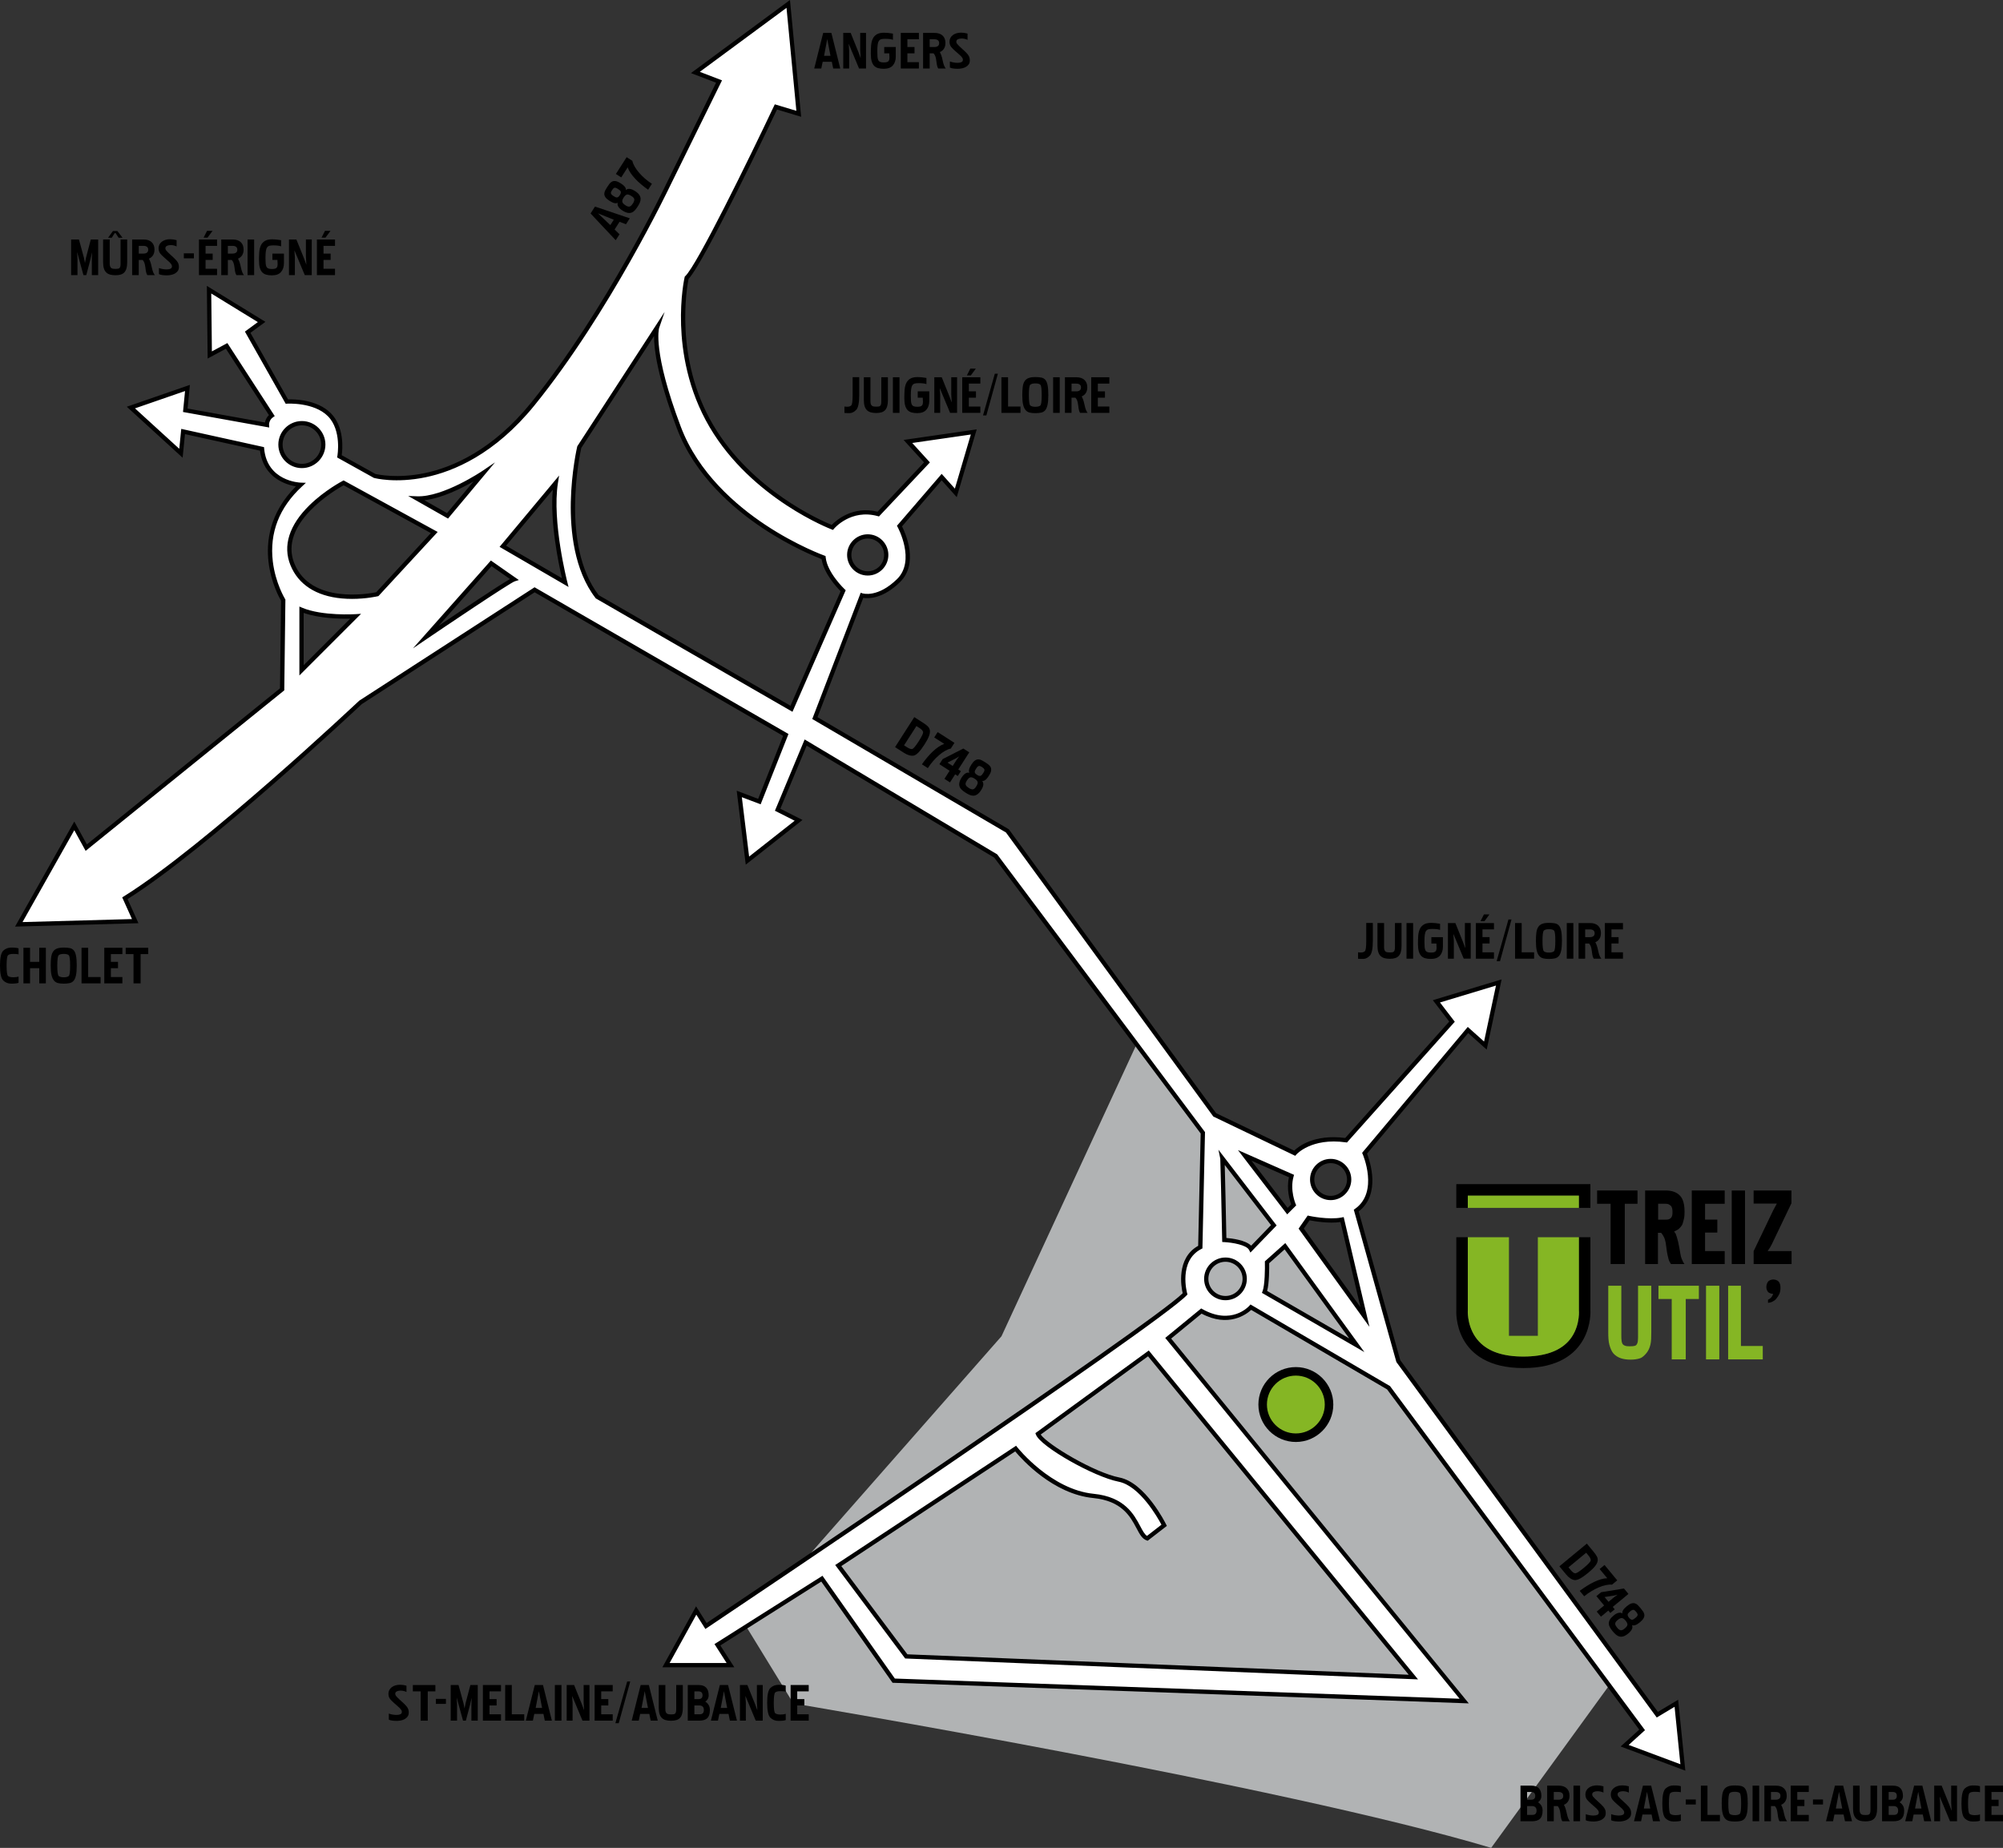 <svg xmlns="http://www.w3.org/2000/svg" id="Calque_2" data-name="Calque 2" viewBox="0 0 1879.84 1734.6"><rect x="0" y="0" width="1879.84" height="1734.6" fill="#333333" stroke="none"/><defs><style>      .cls-1 {        fill: #fff;      }      .cls-2 {        fill: none;      }      .cls-3 {        fill: #85b624;      }      .cls-4 {        fill: #b1b3b4;      }    </style></defs><g id="Calque_2-2" data-name="Calque 2"><g><path class="cls-4" d="M939.91,1254.34l-239.58,272.49,44.26,72.19s458.04,76.73,654.89,135.57l116.43-160.34-443.49-606.38-132.51,286.47Z"></path><g><path d="M1524.9,1129.98v56.56h-13.31v-56.56h-12.69v-12.47h37.92v12.47h-11.92Z"></path><path d="M1555.99,1186.54h-12.01v-69.03h19.23c5.84,0,10.36,1.55,13.57,4.96,3.21,3.41,4.19,9.05,4.19,15.14,0,2.68-.12,4.99-.68,6.94-.57,1.95-.97,4.4-1.9,5.77-.93,1.38-1.94,2.52-3.04,3.41-1.11.89-3.04,1.74-4.11,2.23.5,1.14,1.01,1.27,1.44,2.28.43,1.02.82,2.15,1.18,3.41.36,1.26.73,2.68,1.12,4.26.39,1.58.76,3.43,1.12,5.54.78,4.22,1.15,7.47,2.01,9.74.85,2.27,1.78,4.06,2.78,5.36h-12.71c-.78-1.3-1.86-2.96-2.32-4.99-.46-2.03-1.36-5.11-1.79-9.25s-1.01-7.28-1.76-9.43c-.75-2.15-2.13-4.21-3.34-5.67h-2.97v29.34ZM1556.2,1144.88h7.01c2.35,0,3.34-.21,4.76-1.43,1.42-1.22,1.69-3.08,1.69-5.6s-.26-4.83-1.69-6.05c-1.43-1.22-2.41-1.83-4.76-1.83l-7.01-.03v14.93Z"></path><path d="M1618.65,1117.52v12.47h-18.44v14.85h11.51v12.17h-11.51v17.37h18.44v12.17h-30.9v-69.03h30.9Z"></path><path d="M1625.25,1117.52h12.46v69.03h-12.46v-69.03Z"></path><path d="M1645.8,1174.48l18.48-38.57,3.31-6.09h-21.79v-12.31h35.49v11.94l-18.15,37.98c-1.17,2.45-2.58,4.78-4.19,6.96h0s22.46,0,22.46,0v12.15h-35.6v-12.07Z"></path><path class="cls-3" d="M1530.34,1276.29c-3.49,0-6.53-.43-9.13-1.28-2.6-.85-5.28-2.57-6.99-4.52-1.71-1.95-2.93-5.01-3.79-8.13-.85-3.12-1.06-7-1.06-11.62v-43.82h12.26v46.25c0,2.35.04,4.15.27,5.6.29,1.79.7,2.74,1.49,3.47s2.1,1.21,3.32,1.38c1.23.16,2.52.11,3.96.11s1.78-.08,2.83-.24c1.04-.16,1.83-.47,2.41-1.22.62-.8,1.1-2.08,1.24-3.49.21-2.03.18-3.24.18-5.6v-46.25h12.43v43.7c0,4.62-.05,8.52-.84,11.68-.78,3.16-1.98,5.72-3.58,7.67s-3.65,4.19-6.14,5.04c-2.49.85-5.45,1.28-8.87,1.28Z"></path><path class="cls-3" d="M1582.1,1219.37v56.67h-13.17v-56.67h-12.44v-12.45h37.92v12.45h-12.31Z"></path><path class="cls-3" d="M1601.12,1206.92h12.46v69.13h-12.46v-69.13Z"></path><path class="cls-3" d="M1621.88,1206.92h12.01v56.56h20.49v12.57h-32.5v-69.13Z"></path><path d="M1659.29,1220.06c1.99-.81,4.03-2.68,4.81-5.52-1.85,0-4.12-.83-5.01-2.09-.89-1.26-1.34-2.7-1.34-4.32,0-1.87.5-3.51,1.5-4.93,1-1.42,3.25-2.13,4.96-2.13s3.93.65,5.07,1.95c1.14,1.3,1.71,3.25,1.71,5.84,0,1.95-.3,3.75-.91,5.42-.61,1.66-2.31,3.98-3.3,5.16-1,1.18-2.1,1.68-3.31,2.41-1.21.73-3.03.97-4.17,1.13v-2.92Z"></path><g><path d="M1366.76,1111.54v22.29h10.8v-11.49h104.25v11.49h10.8v-22.29h-125.85Z"></path><rect class="cls-3" x="1377.56" y="1122.34" width="104.25" height="11.49"></rect></g><g><path d="M1492.61,1230.19v-68.79h-10.8v69.15s.04.48.04.48c.05.86.72,16.64-10.16,28.29-8.72,9.33-22.85,14.06-42,14.06s-32.64-4.68-41.41-13.89c-11.16-11.74-10.77-27.76-10.74-28.66l.02-.23v-69.2h-10.8v68.79s-3.45,54,62.93,54,62.93-54,62.93-54Z"></path><path class="cls-3" d="M1471.69,1259.33c-8.72,9.33-22.85,14.06-42,14.06s-32.64-4.68-41.41-13.89c-11.16-11.74-10.77-27.76-10.74-28.66l.02-.23v-69.2h38.61v92.53h27.12v-92.53h38.53v69.15s.04.48.04.48c.05.86.72,16.64-10.16,28.29Z"></path></g><rect class="cls-2" x="1339.18" y="1083.96" width="369.8" height="227.63"></rect></g><g><path class="cls-1" d="M1579.4,1659.11l-6.12-60.25-17.88,10.72-243.06-331.92-39.49-141.27c24.17-17.02,7.83-53.87,7.83-53.87l97.02-115.66,16.34,14.63,12.6-59.23-58.56,17.7,14.64,19.07-99.4,111.32c-34.04-4.77-48.26,12.17-48.26,12.17l-75.06-36-194.55-266.56-180.69-105.87,44.17-115.15s15.07,4.85,34.22-13.79c19.15-18.63,1.02-51.32,1.02-51.32l39.57-45.95,13.28,14.81,16.85-57.2-61.79,8.94,17.88,19.66-45.71,48.51c-26.8-7.4-43.14,12.51-43.14,12.51,0,0-73.54-27.57-113.37-94.98-39.83-67.4-23.32-139.4-23.32-139.4,13.96-12.94,83.75-160.34,83.75-160.34l21.45,6.47-9.88-103.15-87.15,64.34,22.22,8.51-47.49,96.51s-55.83,118.13-127.32,206.25c-71.49,88.13-148.43,67.45-148.43,67.45l-33.02-18.38s4.6-25.02-9.53-39.15c-14.13-14.13-39.83-12.26-39.83-12.26l-36.77-65.1,13.11-9.62-49.36-30.3.68,61.28,15.83-8.51,42.38,65.36c-4.93,3.4-4.59,8.85-4.59,8.85l-76.6-13.79,2.04-20.93-53.1,18.38,46.98,42.89,2.04-20.42,74.04,16.34c3.06,32.68,36.26,33.7,36.26,33.7-53.11,49.02-16.34,108.26-16.34,108.26l-1.03,83.74-183.83,148.6-11.23-20.43-52.08,92.43,109.27-3.01-9.7-21.5c77.11-48,221.11-183.83,221.11-183.83l163.4-105.71,235.75,136.26-24.77,62.55-18.89-7.15,7.66,62.56,48-37.79-19.66-9.96,26.29-63.06,178.39,106.47,194.38,259.83-2.38,107.32c-23.49,12-14.3,43.91-14.3,43.91-26.81,28.34-449.62,311.75-449.62,311.75l-9.19-14.56-28.34,51.32h60.51l-12.25-19.15,98.04-62.04,67.4,95.74,535.41,19.15-277.79-340.59,31.15-25.53c29.1,16.34,46.47-3.58,46.47-3.58l129.19,75.58,237.96,321.19-16.35,14.81,54.64,20.42ZM814.38,503.54c9.59,0,17.36,7.77,17.36,17.36s-7.77,17.36-17.36,17.36-17.36-7.77-17.36-17.36,7.77-17.36,17.36-17.36ZM453.87,443.71l-33.87,40.51-28.77-16.34c25.53,1.02,62.64-24.17,62.64-24.17ZM263.23,417.32c0-11.09,9-20.08,20.09-20.08s20.08,8.99,20.08,20.08-8.99,20.09-20.08,20.09-20.09-8.99-20.09-20.09ZM282.98,629.24v-56.85c19.4,8.17,50.72,6.13,50.72,6.13l-50.72,50.72ZM274.47,529.83c-17.36-42.55,48-76.59,48-76.59l85.1,46.64-53.44,57.87s-62.3,14.64-79.66-27.92ZM399.75,597.91l61.27-69.1,21.45,14.98c-5.41,1.69-81.53,53.31-82.72,54.12ZM471.91,512.81l49.71-59.57c-5.79,36.77,8.85,93.62,8.85,93.62l-58.56-34.05ZM742.81,665.32l-182.3-105.14c-38.35-49.63-16.85-140.47-16.85-140.47l73.02-112.34s-7.15,20.93,20.43,93.95c32.09,84.99,135.82,122.05,135.82,122.05,1.54,15.32,18.39,31.15,18.39,31.15l-48.51,110.8ZM1326.47,1574.26l-475.92-19.4-63.83-85.28,166.47-109.79s31.66,40.34,73.02,44.43c41.36,4.08,39.83,36.25,50.55,39.83l15.83-12.26s-18.89-38.3-42.38-42.89c-23.49-4.6-72.51-33.19-76.08-42.89l103.66-75.58,248.68,303.83ZM1248.85,1089.83c9.59,0,17.36,7.78,17.36,17.37s-7.77,17.36-17.36,17.36-17.36-7.77-17.36-17.36,7.77-17.37,17.36-17.37ZM1212.08,1103.96c-3.83,13.53,2.05,27.07,2.05,27.07l-5.88,5.87-40.08-52.34,43.91,19.4ZM1150.13,1218.52c-9.97,0-18.05-8.08-18.05-18.05s8.08-18.04,18.05-18.04,18.04,8.08,18.04,18.04-8.08,18.05-18.04,18.05ZM1149.02,1163.96s-1.53-75.32-1.79-76.59l48.26,62.81-21.45,22.21c-3.83-7.41-25.02-8.43-25.02-8.43ZM1186.81,1212.73c2.81-7.15,2.3-27.83,2.3-27.83l16.85-15.07,67.4,92.94-86.55-50.04ZM1221.21,1153.29l6.96-10.01s18.64,4.09,31.4,1.53l21.45,91.41-59.81-82.93Z"></path><path d="M1581.71,1662.11l-60.73-22.7,17.44-15.8-236.64-319.4-127.51-74.6c-4.49,4.13-21.38,16.93-46.56,3.48l-28.56,23.41,279.32,342.46-4.41-.16-536.4-19.19-66.88-95-94.73,59.95,13.14,20.53h-67.55l31.61-57.25,9.9,15.68c29.14-19.55,415.17-278.73,446.81-309.55-1.37-5.92-6.28-32.91,14.54-44.52l2.34-105.46-193.73-258.96-176.07-105.08-24.69,59.21,20.8,10.54-53.25,41.93-8.49-69.37,20.14,7.62,23.41-59.11-233.2-134.78-162.22,104.95c-5.1,4.8-144.09,135.31-219.81,183.02l10.22,22.65-115.81,3.19,55.58-98.64,11.81,21.48,181.24-146.51,1.01-82.23c-1.67-2.84-9.38-16.83-11.72-36.05-2.3-18.83.44-46.17,25.64-71.28-9.31-1.61-30.52-8.06-33.66-33.53l-70.44-15.55-2.21,22.15-52.41-47.84,59.23-20.5-2.16,22.2,72.63,13.08c.35-1.92,1.29-4.63,3.73-6.92l-40.4-62.3-17.12,9.2-.76-68.21,54.98,33.75-14.08,10.33,35.29,62.48c5.53-.19,27.17-.04,40.11,12.9,12.89,12.89,11.08,33.81,10.3,39.49l31.57,17.57c2.22.53,20.65,4.6,46.49-.81,25.32-5.3,63.17-21.06,99.65-66.03,70.52-86.93,126.51-204.67,127.06-205.84l46.54-94.57-23.58-9.03L741.39,0l10.5,109.63-22.66-6.83c-7.83,16.49-68.61,144-82.99,158.93-1.39,6.82-13.91,74.57,23.21,137.38,36.2,61.27,101.31,89.64,111.11,93.63,4.01-4.13,19.73-18.22,43.04-12.38l43.62-46.3-19.17-21.08,68.6-9.93-18.74,63.63-14.15-15.79-37.2,43.2c3.22,6.37,16.05,34.89-2.03,52.48-16.1,15.67-29.55,15.42-34.36,14.67l-42.95,111.97,179.58,105.22.25.34,194.25,266.15,73.3,35.16c3.95-3.84,18.72-15.62,47.92-11.86l97.59-109.29-15.39-20.05,64.57-19.52-14.02,65.92-17.37-15.55-94.92,113.16c2.52,6.47,13.35,38.03-7.84,54.3l39.02,139.59,241.77,330.15,19.02-11.4,6.76,66.58ZM1528.54,1637.96l48.55,18.14-5.48-53.92-16.74,10.04-244.35-333.69-.1-.35-39.87-142.63,1.16-.81c22.53-15.87,7.31-51.07,7.15-51.42l-.5-1.14.8-.96,98.35-117.24,15.31,13.7,11.18-52.54-52.55,15.88,13.89,18.09-101.21,113.35-1.06-.15c-32.41-4.54-46.32,11.32-46.46,11.48l-1,1.17-1.39-.66-75.51-36.22-.3-.41-194.3-266.22-181.79-106.52,45.46-118.5,1.8.58c.56.17,14.28,4.14,32.21-13.32,17.82-17.34.84-48.6.67-48.92l-.67-1.22.91-1.06,41.06-47.67,12.41,13.83,14.96-50.77-54.98,7.95,16.59,18.24-47.81,50.73-1.16-.32c-25.26-6.97-40.91,11.66-41.06,11.85l-.91,1.11-1.34-.5c-.74-.28-74.66-28.6-114.39-95.83-20.79-35.18-26.09-71.58-26.87-95.93-.85-26.38,3.15-44.19,3.33-44.94l.14-.6.45-.42c10.82-10.03,59.22-108.87,83.3-159.73l.74-1.56,20.25,6.11-9.26-96.67-81.37,60.07,20.85,7.99-48.46,98.48c-.55,1.16-56.74,119.33-127.56,206.63-37.3,45.98-76.15,62.07-102.17,67.47-28.31,5.88-47.53.87-48.33.65l-.24-.06-34.49-19.2.26-1.41c.04-.24,4.23-24.17-8.98-37.38s-38.02-11.7-38.27-11.68l-1.26.09-38.27-67.75,12.14-8.91-43.74-26.85.6,54.35,14.54-7.82,44.44,68.54-1.6,1.1c-3.95,2.73-3.73,7.04-3.73,7.08l.16,2.54-80.92-14.57,1.92-19.66-46.98,16.26,41.55,37.94,1.87-18.69,77.66,17.14.14,1.45c2.86,30.49,33.05,31.85,34.33,31.89l4.87.16-3.58,3.31c-21.48,19.83-30.73,43.6-27.48,70.65,2.44,20.29,11.39,34.94,11.48,35.09l.31.5v.58s-1.05,84.68-1.05,84.68l-186.42,150.69-10.65-19.38-48.58,86.22,102.73-2.83-9.18-20.36,1.49-.92c76.06-47.35,219.36-182.23,220.79-183.59l.29-.22,164.43-106.37,238.3,137.74-26.13,65.99-17.64-6.68,6.83,55.75,42.75-33.65-18.52-9.38,27.89-66.91,180.71,107.86.24.32,194.79,260.38-2.42,109.2-1.06.54c-21.73,11.1-13.37,41.27-13.29,41.58l.31,1.1-.78.83c-26.66,28.18-432.69,300.46-449.96,312.04l-1.71,1.14-8.48-13.44-25.07,45.39h53.47l-11.36-17.77,101.35-64.13,67.92,96.48,530.01,18.96-276.26-338.72,33.75-27.66,1.19.67c27.26,15.31,43.32-2.39,43.99-3.15l1.09-1.24,1.43.83,129.54,75.79.24.33,239.04,322.65-15.26,13.82ZM1330.84,1576.44l-481.32-19.62-65.67-87.74,169.78-111.97,1.14,1.45c.31.4,31.63,39.72,71.64,43.67,29.12,2.87,37.92,19.46,43.74,30.44,2.25,4.25,4.09,7.7,6.34,9.06l13.56-10.5c-3.69-6.93-20.5-36.52-40.22-40.37-23.47-4.6-73.49-33.07-77.57-44.16l-.52-1.42,106.41-77.58,1.2,1.46,251.5,307.28ZM851.58,1552.9l470.52,19.18-244.66-298.92-100.73,73.44c6.66,9.56,50.34,35.73,73.88,40.33,24.18,4.73,43,42.37,43.79,43.97l.72,1.47-17.97,13.91-1.01-.34c-4.21-1.41-6.55-5.82-9.51-11.41-5.75-10.83-13.62-25.67-40.6-28.33-37.78-3.74-67.05-36.36-73.23-43.76l-163.19,107.63,61.99,82.82ZM1280.5,1269.21l-96.18-55.61.63-1.6c2.18-5.55,2.3-21.41,2.16-27.05l-.02-.92,19.19-17.16,74.22,102.35ZM1189.21,1211.81l77.01,44.52-60.58-83.53-14.51,12.98c.06,3.88.14,18.6-1.91,26.03ZM1285.25,1245.51l-66.5-92.2,8.53-12.27,1.31.29c.18.04,18.39,3.97,30.58,1.52l1.9-.38,24.18,103.04ZM1223.66,1153.27l53.12,73.66-18.73-79.83c-10.94,1.62-24.7-.76-28.99-1.6l-5.4,7.77ZM1150.13,1220.52c-11.06,0-20.05-8.99-20.05-20.05s8.99-20.04,20.05-20.04,20.04,8.99,20.04,20.04-8.99,20.05-20.04,20.05ZM1150.13,1184.43c-8.85,0-16.05,7.2-16.05,16.04s7.2,16.05,16.05,16.05,16.04-7.2,16.04-16.05-7.2-16.04-16.04-16.04ZM1173.54,1175.78l-1.28-2.48c-2.4-4.65-15.59-6.97-23.34-7.35l-1.86-.09-.04-1.87c-.6-29.4-1.56-73.74-1.77-76.31l-1.72-8.41,54.59,71.05-24.58,25.46ZM1150.98,1162.08c5.04.4,17.9,1.92,23.23,7.24l18.64-19.3-43.41-56.49c.4,13.83,1.08,46.4,1.54,68.55ZM1208.05,1139.92l-46.22-60.35,52.65,23.26-.47,1.67c-3.58,12.65,1.9,25.6,1.96,25.73l.54,1.25-8.46,8.44ZM1174.5,1089.54l33.94,44.33,3.34-3.33c-1.33-3.62-4.62-14.28-2.07-25.44l-35.22-15.56ZM1248.85,1126.56c-10.68,0-19.36-8.69-19.36-19.36s8.69-19.37,19.36-19.37,19.36,8.69,19.36,19.37-8.68,19.36-19.36,19.36ZM1248.85,1091.83c-8.47,0-15.36,6.9-15.36,15.37s6.89,15.36,15.36,15.36,15.36-6.89,15.36-15.36-6.89-15.37-15.36-15.37ZM743.74,668.17l-184.58-106.45-.24-.31c-20.17-26.1-23.76-63.41-23.22-90.11.58-28.79,5.96-51.81,6.01-52.04l.08-.34.19-.29,81.79-125.84-5.21,15.24c-.06.19-6.38,21.67,20.41,92.6,16.38,43.37,52.05,73.9,79.09,91.88,29.41,19.55,55.27,28.9,55.53,28.99l1.19.43.13,1.26c1.45,14.41,17.61,29.74,17.77,29.89l1.03.97-49.97,114.14ZM561.85,558.64l180.02,103.83,47.06-107.49c-3.66-3.67-15.84-16.77-17.84-30.16-5.4-2.06-28.9-11.5-55.15-28.94-27.57-18.31-63.94-49.45-80.71-93.86-18.46-48.88-21.49-74.67-21.4-86.62l-68.31,105.1c-1.35,6.03-19.53,91.27,16.32,138.14ZM280.98,634.06v-64.69l2.78,1.17c18.73,7.89,49.51,6,49.81,5.98l5.3-.34-57.89,57.89ZM284.98,575.31v49.1l43.69-43.69c-9.21.2-28.86-.1-43.69-5.41ZM387.59,608.6l73.11-82.45,26.25,18.33-3.89,1.22c-4.44,1.44-65.35,42.4-82.19,53.86l-13.28,9.04ZM461.33,531.47l-49.56,55.89c19.61-13.23,55.44-37.22,66.86-43.82l-17.3-12.08ZM330.42,562.18c-3.12,0-6.42-.13-9.8-.44-24.01-2.25-40.61-13.02-48.01-31.16h0c-7.43-18.21-1.23-37.73,17.94-56.44,14.22-13.88,30.31-22.33,30.98-22.68l.95-.49,88.28,48.38-55.59,60.2-.6.14c-.53.12-10.78,2.49-24.17,2.49ZM322.46,455.52c-7.8,4.34-61.51,35.9-46.15,73.56h0c15.63,38.32,70.48,28.16,76.77,26.85l51.27-55.53-81.9-44.88ZM533.6,550.99l-64.74-37.65,55.87-66.95-1.13,7.15c-5.66,35.93,8.67,92.25,8.81,92.81l1.19,4.63ZM474.96,512.27l52.46,30.5c-3.11-13.33-11.38-52.6-8.61-83.04l-43.85,52.54ZM814.38,540.26c-10.67,0-19.36-8.69-19.36-19.36s8.69-19.36,19.36-19.36,19.36,8.68,19.36,19.36-8.68,19.36-19.36,19.36ZM814.38,505.54c-8.47,0-15.36,6.89-15.36,15.36s6.89,15.36,15.36,15.36,15.36-6.89,15.36-15.36-6.89-15.36-15.36-15.36ZM420.46,486.78l-37.38-21.23,8.23.33c24.55.98,61.07-23.58,61.44-23.83l11.82-8.02-44.1,52.75ZM398.28,469.58l21.26,12.07,24.89-29.76c-11.34,6.53-29.89,15.84-46.14,17.69ZM283.32,439.41c-12.18,0-22.09-9.91-22.09-22.09s9.91-22.08,22.09-22.08,22.08,9.9,22.08,22.08-9.91,22.09-22.08,22.09ZM283.32,399.24c-9.97,0-18.09,8.11-18.09,18.08s8.12,18.09,18.09,18.09,18.08-8.12,18.08-18.09-8.11-18.08-18.08-18.08Z"></path></g><g><circle class="cls-3" cx="1216.17" cy="1318.43" r="31.15"></circle><path d="M1216.17,1353.58c-19.38,0-35.15-15.77-35.15-35.15s15.77-35.15,35.15-35.15,35.15,15.77,35.15,35.15-15.77,35.15-35.15,35.15ZM1216.17,1291.28c-14.97,0-27.15,12.18-27.15,27.15s12.18,27.15,27.15,27.15,27.15-12.18,27.15-27.15-12.18-27.15-27.15-27.15Z"></path></g><g><path d="M1274.55,893.88c.28.16,1.19.24,2.74.24s2.72-.4,3.64-1.19c.87-.83,1.31-4.07,1.31-9.72v-16.81h6.2v16.63c0,7.47-.97,12.18-2.92,14.13-1.99,1.99-4.03,2.98-6.14,2.98-2.46,0-4.07-.06-4.83-.18v-6.08Z"></path><path d="M1304.35,900.02c-1.95,0-3.65-.21-5.1-.63-1.45-.42-2.65-1.1-3.61-2.06s-1.67-2.2-2.15-3.73c-.48-1.53-.72-3.43-.72-5.69v-21.46h6.2v22.65c0,1.15.14,2.07.42,2.74.28.68.66,1.17,1.15,1.49.48.32,1.07.52,1.75.6.68.08,1.43.12,2.23.12s1.5-.04,2.08-.12c.58-.08,1.07-.28,1.45-.6.38-.32.66-.81.84-1.49.18-.68.27-1.59.27-2.74v-22.65h6.2v21.4c0,2.27-.22,4.17-.66,5.72-.44,1.55-1.1,2.8-2,3.76-.89.95-2.04,1.64-3.43,2.06-1.39.42-3.04.63-4.95.63Z"></path><path d="M1320.03,866.46h6.2v33.44h-6.2v-33.44Z"></path><path d="M1343.34,879.7h10.85v8.88c0,3.5-.91,6.3-2.74,8.4-1.83,2.11-4.69,3.16-8.58,3.16-1.99,0-3.74-.21-5.25-.63-1.51-.42-2.77-1.15-3.79-2.21-1.01-1.05-1.78-2.49-2.29-4.32-.52-1.83-.77-4.17-.77-7.03,0-2.58.08-5.06.24-7.42.16-2.36.64-4.46,1.43-6.29.79-1.83,2.04-3.28,3.73-4.35,1.69-1.07,4.06-1.61,7.12-1.61,2.23,0,4.97.28,8.23.83v5.78c-1.63-.6-4.05-.89-7.27-.89-1.43,0-2.62.11-3.58.33-.95.22-1.72.74-2.29,1.55-.58.82-.97,2.01-1.19,3.59-.22,1.57-.33,3.72-.33,6.42,0,1.95.05,3.59.15,4.9.1,1.31.34,2.37.72,3.17.38.8.97,1.36,1.79,1.7.81.34,1.94.51,3.37.51,1.11,0,2.03-.09,2.74-.27.72-.18,1.26-.47,1.64-.87.38-.4.63-.9.77-1.5.14-.6.21-1.3.21-2.1,0-.88-.06-2.14-.18-3.78h-4.71v-5.96Z"></path><path d="M1366.17,881.78l-2.03-4.83-.06-.06-.06.06.42,6.14v16.81h-5.54v-33.44h6.97l7.21,17.88,2.03,5.48.06.06.06-.06-.42-7.39v-15.98h5.48v33.44h-6.56l-7.57-18.12Z"></path><path d="M1402.11,866.46v5.96h-10.79v7.27h6.68v5.96h-6.68v8.29h10.79v5.96h-16.99v-33.44h16.99ZM1393.17,864.73h-3.7l3.22-6.38h5.19l-4.71,6.38Z"></path><path d="M1404.61,902.29l11.09-39.16h2.86l-10.79,39.16h-3.16Z"></path><path d="M1421.9,866.46h6.2v27.48h11.68v5.96h-17.88v-33.44Z"></path><path d="M1453.67,866.28c2.27,0,4.17.16,5.72.48,1.55.32,2.8,1.04,3.76,2.18.95,1.13,1.65,2.83,2.09,5.1.44,2.27.66,5.33.66,9.18s-.24,6.85-.72,9.09c-.48,2.25-1.2,3.94-2.18,5.1-.97,1.15-2.24,1.9-3.79,2.24-1.55.34-3.4.51-5.54.51-1.95,0-3.68-.17-5.19-.51-1.51-.34-2.79-1.09-3.84-2.27-1.05-1.17-1.85-2.87-2.38-5.1-.54-2.23-.8-5.25-.8-9.06,0-2.98.14-5.54.42-7.69.28-2.15.84-3.9,1.7-5.28.85-1.37,2.09-2.37,3.7-3.01,1.61-.64,3.75-.95,6.41-.95ZM1453.67,872.24c-2.28,0-3.86.42-4.72,1.25-.87.83-1.3,4.09-1.3,9.78s.45,8.92,1.36,9.72c1.02.8,2.58,1.19,4.66,1.19,2.24,0,3.82-.4,4.72-1.19.87-.75,1.3-3.99,1.3-9.72s-.41-8.94-1.24-9.78c-.79-.83-2.38-1.25-4.78-1.25Z"></path><path d="M1470.42,866.46h6.2v33.44h-6.2v-33.44Z"></path><path d="M1487.71,899.9h-6.2v-33.44h10.73c3.26,0,5.78.83,7.57,2.5,1.79,1.67,2.68,3.99,2.68,6.97,0,1.31-.16,2.44-.48,3.4-.32.95-.74,1.77-1.25,2.44-.52.68-1.08,1.23-1.7,1.67-.62.44-1.22.77-1.82,1.01.28.56.54,1.08.77,1.58.24.5.46,1.05.66,1.67.2.62.41,1.31.63,2.09.22.77.43,1.68.63,2.71.44,2.07.89,3.66,1.37,4.77.48,1.11.99,1.99,1.55,2.62h-7.09c-.44-.64-.79-1.45-1.04-2.44-.26-.99-.51-2.5-.75-4.53-.24-2.03-.57-3.57-.98-4.62-.42-1.05-.96-1.94-1.64-2.65h-3.64v14.25ZM1487.71,879.7h4.53c1.31,0,2.36-.3,3.16-.89.79-.6,1.19-1.51,1.19-2.74s-.4-2.15-1.19-2.74c-.8-.6-1.85-.89-3.16-.89h-4.53v7.27Z"></path><path d="M1523.17,866.46v5.96h-10.79v7.27h6.68v5.96h-6.68v8.29h10.79v5.96h-16.99v-33.44h16.99Z"></path></g><g><path d="M792.51,381.55c.28.16,1.19.24,2.74.24s2.72-.4,3.64-1.19c.87-.83,1.31-4.07,1.31-9.72v-16.81h6.2v16.63c0,7.47-.97,12.18-2.92,14.13-1.99,1.99-4.03,2.98-6.14,2.98-2.46,0-4.07-.06-4.83-.18v-6.08Z"></path><path d="M822.31,387.69c-1.95,0-3.65-.21-5.1-.63-1.45-.42-2.65-1.1-3.61-2.06s-1.67-2.2-2.15-3.73c-.48-1.53-.72-3.43-.72-5.69v-21.46h6.2v22.65c0,1.15.14,2.07.42,2.74.28.68.66,1.17,1.15,1.49.48.32,1.07.52,1.75.6.68.08,1.43.12,2.23.12s1.5-.04,2.08-.12c.58-.08,1.07-.28,1.45-.6.38-.32.66-.81.84-1.49.18-.68.27-1.59.27-2.74v-22.65h6.2v21.4c0,2.27-.22,4.17-.66,5.72-.44,1.55-1.1,2.8-2,3.76-.89.95-2.04,1.64-3.43,2.06-1.39.42-3.04.63-4.95.63Z"></path><path d="M837.99,354.13h6.2v33.44h-6.2v-33.44Z"></path><path d="M861.29,367.36h10.85v8.88c0,3.5-.91,6.3-2.74,8.4-1.83,2.11-4.69,3.16-8.58,3.16-1.99,0-3.74-.21-5.25-.63-1.51-.42-2.77-1.15-3.79-2.21-1.01-1.05-1.78-2.49-2.29-4.32-.52-1.83-.77-4.17-.77-7.03,0-2.58.08-5.06.24-7.42.16-2.36.64-4.46,1.43-6.29.79-1.83,2.04-3.28,3.73-4.35,1.69-1.07,4.06-1.61,7.12-1.61,2.23,0,4.97.28,8.23.83v5.78c-1.63-.6-4.05-.89-7.27-.89-1.43,0-2.62.11-3.58.33-.95.22-1.72.74-2.29,1.55-.58.82-.97,2.01-1.19,3.59-.22,1.57-.33,3.72-.33,6.42,0,1.95.05,3.59.15,4.9.1,1.31.34,2.37.72,3.17.38.8.97,1.36,1.79,1.7.81.34,1.94.51,3.37.51,1.11,0,2.03-.09,2.74-.27.72-.18,1.26-.47,1.64-.87.38-.4.63-.9.77-1.5.14-.6.21-1.3.21-2.1,0-.88-.06-2.14-.18-3.78h-4.71v-5.96Z"></path><path d="M884.12,369.45l-2.03-4.83-.06-.06-.06.06.42,6.14v16.81h-5.54v-33.44h6.97l7.21,17.88,2.03,5.48.06.06.06-.06-.42-7.39v-15.98h5.48v33.44h-6.56l-7.57-18.12Z"></path><path d="M920.07,354.13v5.96h-10.79v7.27h6.68v5.96h-6.68v8.29h10.79v5.96h-16.99v-33.44h16.99ZM911.13,352.4h-3.7l3.22-6.38h5.19l-4.71,6.38Z"></path><path d="M922.57,389.95l11.09-39.16h2.86l-10.79,39.16h-3.16Z"></path><path d="M939.86,354.13h6.2v27.48h11.68v5.96h-17.88v-33.44Z"></path><path d="M971.63,353.95c2.27,0,4.17.16,5.72.48,1.55.32,2.8,1.04,3.76,2.18.95,1.13,1.65,2.83,2.09,5.1.44,2.27.66,5.33.66,9.18s-.24,6.85-.72,9.09c-.48,2.25-1.2,3.94-2.18,5.1-.97,1.15-2.24,1.9-3.79,2.24-1.55.34-3.4.51-5.54.51-1.95,0-3.68-.17-5.19-.51-1.51-.34-2.79-1.09-3.84-2.27-1.05-1.17-1.85-2.87-2.38-5.1-.54-2.23-.8-5.25-.8-9.06,0-2.98.14-5.54.42-7.69.28-2.15.84-3.9,1.7-5.28.85-1.37,2.09-2.37,3.7-3.01,1.61-.64,3.75-.95,6.41-.95ZM971.63,359.91c-2.28,0-3.86.42-4.72,1.25-.87.83-1.3,4.09-1.3,9.78s.45,8.92,1.36,9.72c1.02.8,2.58,1.19,4.66,1.19,2.24,0,3.82-.4,4.72-1.19.87-.75,1.3-3.99,1.3-9.72s-.41-8.94-1.24-9.78c-.79-.83-2.38-1.25-4.78-1.25Z"></path><path d="M988.38,354.13h6.2v33.44h-6.2v-33.44Z"></path><path d="M1005.66,387.57h-6.2v-33.44h10.73c3.26,0,5.78.83,7.57,2.5,1.79,1.67,2.68,3.99,2.68,6.97,0,1.31-.16,2.44-.48,3.4-.32.95-.74,1.77-1.25,2.44-.52.68-1.08,1.23-1.7,1.67-.62.44-1.22.77-1.82,1.01.28.56.54,1.08.77,1.58.24.5.46,1.05.66,1.67.2.62.41,1.31.63,2.09.22.77.43,1.68.63,2.71.44,2.07.89,3.66,1.37,4.77.48,1.11.99,1.99,1.55,2.62h-7.09c-.44-.64-.79-1.45-1.04-2.44-.26-.99-.51-2.5-.75-4.53-.24-2.03-.57-3.57-.98-4.62-.42-1.05-.96-1.94-1.64-2.65h-3.64v14.25ZM1005.66,367.36h4.53c1.31,0,2.36-.3,3.16-.89.79-.6,1.19-1.51,1.19-2.74s-.4-2.15-1.19-2.74c-.8-.6-1.85-.89-3.16-.89h-4.53v7.27Z"></path><path d="M1041.13,354.13v5.96h-10.79v7.27h6.68v5.96h-6.68v8.29h10.79v5.96h-16.99v-33.44h16.99Z"></path></g><g><path d="M780.25,30.89l8.35,33.44h-6.62l-1.31-6.32h-8.58l-1.31,6.32h-6.62l8.4-33.44h7.69ZM777.99,45.02l-1.61-8.35-2.98,15.74h6.02l-1.43-7.39Z"></path><path d="M798.67,46.21l-2.03-4.83-.06-.06-.06.06.42,6.14v16.81h-5.54V30.89h6.97l7.21,17.88,2.03,5.48.06.06.06-.06-.42-7.39v-15.98h5.48v33.44h-6.56l-7.57-18.12Z"></path><path d="M829.85,44.13h10.85v8.88c0,3.5-.91,6.3-2.74,8.4-1.83,2.11-4.69,3.16-8.58,3.16-1.99,0-3.74-.21-5.25-.63-1.51-.42-2.77-1.15-3.79-2.21-1.01-1.05-1.78-2.49-2.29-4.32-.52-1.83-.77-4.17-.77-7.03,0-2.58.08-5.06.24-7.42.16-2.36.64-4.46,1.43-6.29.79-1.83,2.04-3.28,3.73-4.35,1.69-1.07,4.06-1.61,7.12-1.61,2.23,0,4.97.28,8.23.83v5.78c-1.63-.6-4.05-.89-7.27-.89-1.43,0-2.62.11-3.58.33-.95.22-1.72.74-2.29,1.55-.58.82-.97,2.01-1.19,3.59-.22,1.57-.33,3.72-.33,6.42,0,1.95.05,3.59.15,4.9.1,1.31.34,2.37.72,3.17.38.8.97,1.36,1.79,1.7.81.34,1.94.51,3.37.51,1.11,0,2.03-.09,2.74-.27.72-.18,1.26-.47,1.64-.87.38-.4.63-.9.77-1.5.14-.6.21-1.3.21-2.1,0-.88-.06-2.14-.18-3.78h-4.71v-5.96Z"></path><path d="M862.39,30.89v5.96h-10.79v7.27h6.68v5.96h-6.68v8.29h10.79v5.96h-16.99V30.89h16.99Z"></path><path d="M872.53,64.33h-6.2V30.89h10.73c3.26,0,5.78.83,7.57,2.5,1.79,1.67,2.68,3.99,2.68,6.97,0,1.31-.16,2.44-.48,3.4-.32.95-.74,1.77-1.25,2.44-.52.68-1.08,1.23-1.7,1.67-.62.44-1.22.77-1.82,1.01.28.56.54,1.08.77,1.58.24.5.46,1.05.66,1.67.2.62.41,1.31.63,2.09.22.77.43,1.68.63,2.71.44,2.07.89,3.66,1.37,4.77.48,1.11.99,1.99,1.55,2.62h-7.09c-.44-.64-.79-1.45-1.04-2.44-.26-.99-.51-2.5-.75-4.53-.24-2.03-.57-3.57-.98-4.62-.42-1.05-.96-1.94-1.64-2.65h-3.64v14.25ZM872.53,44.13h4.53c1.31,0,2.36-.3,3.16-.89.79-.6,1.19-1.51,1.19-2.74s-.4-2.15-1.19-2.74c-.8-.6-1.85-.89-3.16-.89h-4.53v7.27Z"></path><path d="M908.05,37.45c-.72-.4-1.57-.72-2.56-.95-.99-.24-1.99-.36-2.98-.36-1.39,0-2.57.24-3.55.72-.97.48-1.46,1.27-1.46,2.38,0,.64.26,1.28.77,1.94.52.66,1.15,1.34,1.91,2.06.91.91,1.89,1.82,2.92,2.71,1.03.89,1.89,1.68,2.56,2.35.83.8,1.54,1.53,2.12,2.21.58.68,1.04,1.33,1.4,1.97.36.64.62,1.29.77,1.97.16.68.24,1.43.24,2.27,0,1.55-.38,2.83-1.13,3.84-.76,1.01-1.7,1.82-2.83,2.41-1.13.6-2.36,1.01-3.7,1.25-1.33.24-2.55.36-3.67.36-1.35,0-2.73-.09-4.14-.27-1.41-.18-2.49-.49-3.25-.92v-5.72c.87.36,1.97.67,3.28.92,1.31.26,2.6.39,3.87.39,1.51,0,2.73-.21,3.67-.63.93-.42,1.4-1.16,1.4-2.24,0-.68-.2-1.31-.6-1.91-.4-.6-.87-1.17-1.43-1.73-.8-.79-1.65-1.56-2.56-2.29-.91-.73-1.77-1.48-2.56-2.24-.71-.68-1.39-1.3-2.03-1.88-.64-.58-1.21-1.19-1.73-1.85-.52-.66-.92-1.39-1.22-2.21-.3-.81-.45-1.8-.45-2.95,0-1.23.27-2.36.8-3.4.54-1.03,1.29-1.93,2.27-2.68.97-.75,2.13-1.33,3.46-1.73,1.33-.4,2.81-.6,4.44-.6,1.87,0,3.85.3,5.96.89v5.9Z"></path></g><g><path d="M86.17,243.41l.24-6.14h-.12l-1.31,5.78-3.99,15.2h-2.68l-4.29-15.62-1.55-5.84h-.06l.3,6.2v15.26h-5.96v-33.44h7.33l4.65,16.99,1.01,5.01,1.01-5.07,4.47-16.93h6.91v33.44h-5.96v-14.84Z"></path><path d="M108.35,258.37c-1.95,0-3.65-.21-5.1-.63-1.45-.42-2.65-1.1-3.61-2.06s-1.67-2.2-2.15-3.73c-.48-1.53-.72-3.43-.72-5.69v-21.46h6.2v22.65c0,1.15.14,2.07.42,2.74.28.68.66,1.17,1.15,1.49.48.32,1.07.52,1.75.6.68.08,1.43.12,2.23.12s1.5-.04,2.08-.12c.58-.08,1.07-.28,1.45-.6.38-.32.66-.81.84-1.49.18-.68.27-1.59.27-2.74v-22.65h6.2v21.4c0,2.27-.22,4.17-.66,5.72-.44,1.55-1.1,2.8-2,3.76-.89.95-2.04,1.64-3.43,2.06-1.39.42-3.04.63-4.95.63ZM108.47,218.79h-.83l-2.74,4.41h-3.46l4.53-6.32h4.23l4.83,6.32h-3.7l-2.86-4.41Z"></path><path d="M130.22,258.25h-6.2v-33.44h10.73c3.26,0,5.78.83,7.57,2.5,1.79,1.67,2.68,3.99,2.68,6.97,0,1.31-.16,2.44-.48,3.4-.32.95-.74,1.77-1.25,2.44-.52.68-1.08,1.23-1.7,1.67-.62.44-1.22.77-1.82,1.01.28.56.54,1.08.77,1.58.24.5.46,1.05.66,1.67.2.62.41,1.31.63,2.09.22.77.43,1.68.63,2.71.44,2.07.89,3.66,1.37,4.77.48,1.11.99,1.99,1.55,2.62h-7.09c-.44-.64-.79-1.45-1.04-2.44-.26-.99-.51-2.5-.75-4.53-.24-2.03-.57-3.57-.98-4.62-.42-1.05-.96-1.94-1.64-2.65h-3.64v14.25ZM130.22,238.04h4.53c1.31,0,2.36-.3,3.16-.89.79-.6,1.19-1.51,1.19-2.74s-.4-2.15-1.19-2.74c-.8-.6-1.85-.89-3.16-.89h-4.53v7.27Z"></path><path d="M165.75,231.36c-.72-.4-1.57-.72-2.56-.95-.99-.24-1.99-.36-2.98-.36-1.39,0-2.57.24-3.55.72-.97.48-1.46,1.27-1.46,2.38,0,.64.26,1.28.77,1.94.52.66,1.15,1.34,1.91,2.06.91.91,1.89,1.82,2.92,2.71,1.03.89,1.89,1.68,2.56,2.35.83.8,1.54,1.53,2.12,2.21.58.68,1.04,1.33,1.4,1.97.36.64.62,1.29.77,1.97.16.68.24,1.43.24,2.27,0,1.55-.38,2.83-1.13,3.84-.76,1.01-1.7,1.82-2.83,2.41-1.13.6-2.36,1.01-3.7,1.25-1.33.24-2.55.36-3.67.36-1.35,0-2.73-.09-4.14-.27-1.41-.18-2.49-.49-3.25-.92v-5.72c.87.36,1.97.67,3.28.92,1.31.26,2.6.39,3.87.39,1.51,0,2.73-.21,3.67-.63.93-.42,1.4-1.16,1.4-2.24,0-.68-.2-1.31-.6-1.91-.4-.6-.87-1.17-1.43-1.73-.8-.79-1.65-1.56-2.56-2.29-.91-.73-1.77-1.48-2.56-2.24-.71-.68-1.39-1.3-2.03-1.88-.64-.58-1.21-1.19-1.73-1.85-.52-.66-.92-1.39-1.22-2.21-.3-.81-.45-1.8-.45-2.95,0-1.23.27-2.36.8-3.4.54-1.03,1.29-1.93,2.27-2.68.97-.75,2.13-1.33,3.46-1.73,1.33-.4,2.81-.6,4.44-.6,1.87,0,3.85.3,5.96.89v5.9Z"></path><path d="M172.54,237.8h9.42v4.71h-9.42v-4.71Z"></path><path d="M203.72,224.81v5.96h-10.79v7.27h6.68v5.96h-6.68v8.29h10.79v5.96h-16.99v-33.44h16.99ZM194.78,223.08h-3.7l3.22-6.38h5.19l-4.71,6.38Z"></path><path d="M213.85,258.25h-6.2v-33.44h10.73c3.26,0,5.78.83,7.57,2.5,1.79,1.67,2.68,3.99,2.68,6.97,0,1.31-.16,2.44-.48,3.4-.32.95-.74,1.77-1.25,2.44-.52.68-1.08,1.23-1.7,1.67-.62.44-1.22.77-1.82,1.01.28.56.54,1.08.77,1.58.24.5.46,1.05.66,1.67.2.62.41,1.31.63,2.09.22.77.43,1.68.63,2.71.44,2.07.89,3.66,1.37,4.77.48,1.11.99,1.99,1.55,2.62h-7.09c-.44-.64-.79-1.45-1.04-2.44-.26-.99-.51-2.5-.75-4.53-.24-2.03-.57-3.57-.98-4.62-.42-1.05-.96-1.94-1.64-2.65h-3.64v14.25ZM213.85,238.04h4.53c1.31,0,2.36-.3,3.16-.89.79-.6,1.19-1.51,1.19-2.74s-.4-2.15-1.19-2.74c-.8-.6-1.85-.89-3.16-.89h-4.53v7.27Z"></path><path d="M232.33,224.81h6.2v33.44h-6.2v-33.44Z"></path><path d="M255.64,238.04h10.85v8.88c0,3.5-.91,6.3-2.74,8.4-1.83,2.11-4.69,3.16-8.58,3.16-1.99,0-3.74-.21-5.25-.63-1.51-.42-2.77-1.15-3.79-2.21-1.01-1.05-1.78-2.49-2.29-4.32-.52-1.83-.77-4.17-.77-7.03,0-2.58.08-5.06.24-7.42.16-2.36.64-4.46,1.43-6.29.79-1.83,2.04-3.28,3.73-4.35,1.69-1.07,4.06-1.61,7.12-1.61,2.23,0,4.97.28,8.23.83v5.78c-1.63-.6-4.05-.89-7.27-.89-1.43,0-2.62.11-3.58.33-.95.22-1.72.74-2.29,1.55-.58.82-.97,2.01-1.19,3.59-.22,1.57-.33,3.72-.33,6.42,0,1.95.05,3.59.15,4.9.1,1.31.34,2.37.72,3.17.38.8.97,1.36,1.79,1.7.81.34,1.94.51,3.37.51,1.11,0,2.03-.09,2.74-.27.72-.18,1.26-.47,1.64-.87.38-.4.63-.9.77-1.5.14-.6.21-1.3.21-2.1,0-.88-.06-2.14-.18-3.78h-4.71v-5.96Z"></path><path d="M278.47,240.13l-2.03-4.83-.06-.06-.06.06.42,6.14v16.81h-5.54v-33.44h6.97l7.21,17.88,2.03,5.48.06.06.06-.06-.42-7.39v-15.98h5.48v33.44h-6.56l-7.57-18.12Z"></path><path d="M314.41,224.81v5.96h-10.79v7.27h6.68v5.96h-6.68v8.29h10.79v5.96h-16.99v-33.44h16.99ZM305.47,223.08h-3.7l3.22-6.38h5.19l-4.71,6.38Z"></path></g><g><path d="M17.41,895.92c-.68-.32-2.31-.48-4.89-.48s-4.13.42-5.01,1.25c-.87.83-1.31,4.09-1.31,9.78s.46,8.92,1.37,9.72c1.03.8,2.7,1.19,5.01,1.19,2.03,0,3.64-.24,4.83-.72v5.9c-1.07.52-3.32.77-6.74.77h-.3c-2.78,0-5.22-.97-7.3-2.92-2.05-1.95-3.07-6.64-3.07-14.07s1.04-12.1,3.13-14.01c2.09-1.91,4.6-2.86,7.54-2.86,3.3,0,5.54.26,6.74.77v5.66Z"></path><path d="M36.84,908.85h-8.64v14.25h-6.2v-33.44h6.2v13.23h8.64v-13.23h6.2v33.44h-6.2v-14.25Z"></path><path d="M59.79,889.48c2.27,0,4.17.16,5.72.48,1.55.32,2.8,1.04,3.76,2.18.95,1.13,1.65,2.83,2.09,5.1.44,2.27.66,5.33.66,9.18s-.24,6.85-.72,9.09c-.48,2.25-1.2,3.94-2.18,5.1-.97,1.15-2.24,1.9-3.79,2.24-1.55.34-3.4.51-5.54.51-1.95,0-3.68-.17-5.19-.51-1.51-.34-2.79-1.09-3.84-2.27-1.05-1.17-1.85-2.87-2.38-5.1-.54-2.23-.8-5.25-.8-9.06,0-2.98.14-5.54.42-7.69.28-2.15.84-3.9,1.7-5.28.85-1.37,2.09-2.37,3.7-3.01,1.61-.64,3.75-.95,6.41-.95ZM59.79,895.44c-2.28,0-3.86.42-4.72,1.25-.87.83-1.3,4.09-1.3,9.78s.45,8.92,1.36,9.72c1.02.8,2.58,1.19,4.66,1.19,2.24,0,3.82-.4,4.72-1.19.87-.75,1.3-3.99,1.3-9.72s-.41-8.94-1.24-9.78c-.79-.83-2.38-1.25-4.78-1.25Z"></path><path d="M76.54,889.66h6.2v27.48h11.68v5.96h-17.88v-33.44Z"></path><path d="M114.86,889.66v5.96h-10.79v7.27h6.68v5.96h-6.68v8.29h10.79v5.96h-16.99v-33.44h16.99Z"></path><path d="M131.97,895.62v27.48h-6.68v-27.48h-7.33v-5.96h21.16v5.96h-7.15Z"></path></g><g><path d="M858.07,673.17l8.53,5.47c1.67,1.07,3.05,2.13,4.12,3.17,1.08,1.04,1.73,2.3,1.97,3.78.23,1.47-.04,3.27-.83,5.38-.79,2.11-2.21,4.78-4.27,7.99-4.08,6.36-7.41,9.79-10,10.3-2.68.5-5.76-.37-9.24-2.6l-8.33-5.34,18.05-28.15ZM848.46,699.65l2.94,1.89c1.89,1.21,3.44,1.73,4.63,1.56,1.14-.16,3.21-2.6,6.23-7.3,2.99-4.67,4.35-7.59,4.07-8.76-.32-1.19-1.42-2.39-3.32-3.61l-2.94-1.89-11.62,18.11Z"></path><path d="M865.21,717.47c1.56-2.21,3.19-4.34,4.9-6.38,1.71-2.04,3.46-3.91,5.25-5.59,1.79-1.69,3.59-3.15,5.4-4.4,1.81-1.25,3.63-2.18,5.45-2.81l-9.43-6.05,3.22-5.02,15.76,10.1-3.44,5.37c-1.68.34-3.47,1.05-5.38,2.15-1.9,1.09-3.81,2.46-5.71,4.09-1.9,1.64-3.75,3.5-5.56,5.57-1.8,2.08-3.44,4.25-4.89,6.53l-5.57-3.57Z"></path><path d="M896.43,726.87l-4.86,7.58-5.22-3.35,4.86-7.58-9.58-6.15,3.09-4.82,19.37-9.89,5.57,3.57-10.33,16.11,2.46,1.58-2.9,4.52-2.46-1.58ZM898.03,712.89l2.21-2.9-3.04,1.87-8.01,4,4.92,3.15,3.93-6.12Z"></path><path d="M924.59,715.54c1.14.73,2.17,1.45,3.11,2.17.93.72,1.63,1.55,2.08,2.5.45.95.57,2.07.37,3.35-.21,1.28-.9,2.84-2.08,4.68-2.27,3.55-4.37,5.16-6.28,4.83,1.69,2.08,1.38,4.92-.94,8.53-1.2,1.87-2.39,3.21-3.57,4.02-1.18.8-2.36,1.24-3.56,1.29s-2.41-.18-3.65-.71c-1.24-.54-2.51-1.22-3.81-2.06-1.34-.86-2.51-1.74-3.51-2.64-1-.9-1.71-1.91-2.13-3.03-.42-1.12-.5-2.37-.24-3.77.26-1.39.97-3.01,2.15-4.85,2.32-3.61,4.75-5.09,7.31-4.45-1.04-1.61-.44-4.17,1.81-7.69,1.16-1.81,2.26-3.07,3.31-3.79,1.05-.72,2.1-1.08,3.15-1.1,1.05-.01,2.1.25,3.15.78,1.05.53,2.16,1.17,3.33,1.92ZM914.71,730.94c-1.61-1.03-2.93-1.44-3.98-1.24-1.05.2-2.16,1.22-3.34,3.06-.56.87-.92,1.63-1.08,2.28-.16.65-.14,1.25.06,1.78.2.53.55,1.02,1.04,1.48.49.46,1.1.92,1.83,1.39,1.44.92,2.67,1.35,3.71,1.28,1.04-.07,2.09-.94,3.16-2.61,1.24-1.94,1.71-3.41,1.41-4.41-.31-1-1.24-2-2.82-3.01ZM916.99,727.38c.74.47,1.37.77,1.9.9.53.13,1.01.12,1.44-.03.43-.15.84-.46,1.22-.91.39-.46.81-1.04,1.26-1.74.92-1.44,1.27-2.52,1.06-3.25-.22-.73-.94-1.49-2.18-2.29-.6-.39-1.15-.68-1.64-.87-.49-.2-.94-.25-1.35-.16s-.82.32-1.21.67c-.4.36-.83.91-1.3,1.64-.45.7-.8,1.33-1.06,1.87-.26.54-.36,1.04-.32,1.49.04.45.23.89.57,1.32.34.43.88.88,1.61,1.35Z"></path></g><g><path d="M1489.27,1448.99l6.46,7.81c1.27,1.53,2.25,2.96,2.96,4.28.71,1.32.95,2.72.72,4.2-.23,1.47-1.03,3.1-2.43,4.87s-3.56,3.88-6.5,6.31c-5.82,4.81-10.04,7.06-12.66,6.76-2.71-.34-5.38-2.1-8.01-5.29l-6.31-7.63,25.77-21.31ZM1472.05,1471.28l2.23,2.69c1.43,1.73,2.75,2.7,3.94,2.89,1.13.19,3.85-1.5,8.16-5.06,4.28-3.54,6.46-5.9,6.55-7.1.06-1.23-.62-2.71-2.06-4.45l-2.23-2.69-16.58,13.71Z"></path><path d="M1482.57,1493.36c2.16-1.63,4.36-3.16,6.62-4.58,2.25-1.42,4.49-2.67,6.7-3.73,2.22-1.06,4.38-1.91,6.49-2.54,2.11-.63,4.12-.97,6.04-1.02l-7.14-8.64,4.59-3.8,11.93,14.42-4.92,4.06c-1.7-.19-3.63-.05-5.78.41-2.15.46-4.37,1.18-6.68,2.16-2.31.98-4.64,2.19-6.99,3.61-2.35,1.43-4.57,3-6.65,4.73l-4.22-5.1Z"></path><path d="M1509.44,1511.83l-6.94,5.74-3.95-4.78,6.94-5.74-7.25-8.77,4.41-3.65,21.46-3.51,4.22,5.1-14.75,12.19,1.86,2.25-4.13,3.42-1.86-2.25ZM1515.23,1499l2.99-2.09-3.47.86-8.85,1.36,3.72,4.5,5.6-4.63Z"></path><path d="M1539.71,1509.62c.86,1.04,1.63,2.04,2.3,3.01.67.97,1.08,1.97,1.22,3.02.14,1.04-.08,2.14-.67,3.3-.59,1.16-1.73,2.43-3.41,3.83-3.25,2.68-5.73,3.58-7.45,2.68.98,2.49-.19,5.11-3.49,7.84-1.72,1.42-3.26,2.33-4.62,2.74-1.37.41-2.63.46-3.78.15-1.16-.31-2.24-.9-3.26-1.79-1.02-.89-2.02-1.93-3.01-3.12-1.01-1.23-1.86-2.42-2.54-3.58-.68-1.17-1.05-2.34-1.1-3.54-.06-1.19.25-2.41.92-3.66.67-1.25,1.85-2.57,3.53-3.96,3.31-2.74,6.08-3.4,8.32-2.01-.5-1.85.85-4.11,4.07-6.77,1.65-1.37,3.09-2.23,4.31-2.6,1.22-.36,2.33-.39,3.33-.09,1,.31,1.92.87,2.76,1.7.84.83,1.7,1.78,2.59,2.85ZM1525.61,1521.28c-1.22-1.47-2.35-2.27-3.41-2.4s-2.43.5-4.12,1.9c-.8.66-1.37,1.27-1.72,1.85-.35.57-.51,1.15-.48,1.71.03.57.21,1.14.54,1.72.33.58.77,1.21,1.32,1.88,1.09,1.32,2.14,2.1,3.14,2.35,1.01.25,2.27-.26,3.81-1.52,1.78-1.47,2.67-2.72,2.69-3.77.01-1.04-.57-2.28-1.76-3.72ZM1528.87,1518.58c.56.67,1.07,1.15,1.54,1.44.47.28.93.42,1.38.41.45-.01.93-.18,1.44-.5.51-.32,1.09-.74,1.73-1.28,1.32-1.09,1.98-2.01,2-2.77.02-.76-.44-1.71-1.38-2.84-.46-.55-.89-.99-1.29-1.33-.41-.34-.82-.52-1.24-.56-.42-.04-.87.05-1.36.27-.49.22-1.07.61-1.74,1.17-.64.53-1.17,1.02-1.58,1.46-.41.44-.66.88-.76,1.32-.1.44-.05.92.14,1.43.19.51.57,1.11,1.12,1.78Z"></path></g><g><path d="M558.39,193.91l32.66,11.03-3.57,5.57-6.03-2.31-4.63,7.23,4.61,4.51-3.57,5.57-23.61-25.12,4.15-6.47ZM569.06,203.44l-7.89-3.15,11.64,11,3.25-5.07-7-2.79Z"></path><path d="M569.87,175.57c.73-1.14,1.45-2.17,2.17-3.11.72-.93,1.55-1.63,2.5-2.08.95-.45,2.07-.57,3.35-.37,1.28.21,2.84.9,4.68,2.08,3.55,2.27,5.15,4.37,4.82,6.28,2.08-1.69,4.92-1.38,8.53.94,1.87,1.2,3.21,2.39,4.01,3.57.8,1.18,1.24,2.36,1.3,3.56s-.18,2.41-.71,3.65-1.22,2.51-2.06,3.81c-.86,1.34-1.74,2.51-2.64,3.51-.9,1-1.91,1.71-3.03,2.13-1.12.42-2.37.5-3.77.24-1.39-.26-3.01-.97-4.85-2.15-3.61-2.32-5.09-4.75-4.45-7.31-1.61,1.04-4.18.44-7.69-1.81-1.81-1.16-3.07-2.26-3.79-3.31-.72-1.05-1.08-2.1-1.1-3.15-.01-1.05.25-2.1.78-3.15.53-1.05,1.17-2.16,1.92-3.33ZM581.71,183.16c.47-.74.77-1.37.9-1.9.13-.53.12-1.01-.03-1.44-.15-.43-.46-.83-.92-1.22-.46-.39-1.04-.81-1.74-1.26-1.44-.92-2.52-1.27-3.25-1.06-.73.22-1.49.94-2.28,2.18-.39.6-.68,1.15-.87,1.64-.2.49-.25.94-.16,1.35.09.41.32.82.67,1.21.36.4.91.83,1.64,1.3.7.45,1.33.8,1.87,1.06.54.26,1.04.36,1.49.32.45-.04.89-.23,1.32-.57.43-.34.88-.88,1.35-1.61ZM585.28,185.45c-1.03,1.61-1.44,2.93-1.24,3.98.2,1.05,1.22,2.16,3.06,3.34.87.56,1.63.92,2.28,1.08.65.16,1.25.14,1.78-.06.53-.2,1.02-.55,1.48-1.04.46-.49.92-1.1,1.39-1.83.92-1.44,1.35-2.67,1.28-3.71s-.94-2.09-2.61-3.16c-1.94-1.24-3.41-1.71-4.41-1.41-1,.31-2,1.24-3.01,2.82Z"></path><path d="M608.26,178.09c-2.21-1.56-4.34-3.19-6.38-4.9-2.04-1.71-3.91-3.46-5.59-5.25-1.68-1.79-3.15-3.59-4.39-5.4-1.25-1.81-2.18-3.63-2.81-5.45l-6.05,9.43-5.02-3.22,10.1-15.76,5.37,3.44c.34,1.68,1.05,3.47,2.15,5.38,1.09,1.9,2.46,3.81,4.09,5.71,1.64,1.9,3.5,3.75,5.57,5.56,2.08,1.8,4.25,3.44,6.53,4.89l-3.57,5.57Z"></path></g><g><path d="M1427,1676.17h10.07c3.26,0,5.66.83,7.21,2.5s2.32,4.07,2.32,7.21c0,1.39-.35,2.63-1.04,3.73-.7,1.09-1.42,1.8-2.18,2.12,1.15.68,2.17,1.66,3.04,2.95.87,1.29,1.31,2.95,1.31,4.98,0,3.5-.8,6.03-2.41,7.6-1.61,1.57-4.1,2.35-7.48,2.35h-10.85v-33.44ZM1433.2,1689.4h3.87c2.5,0,3.76-1.21,3.76-3.64s-1.29-3.64-3.87-3.64h-3.76v7.27ZM1433.2,1703.65h4.95c2.62,0,3.93-1.34,3.93-4.02s-1.29-4.06-3.87-4.26h-5.01v8.29Z"></path><path d="M1458.24,1709.61h-6.2v-33.44h10.73c3.26,0,5.78.83,7.57,2.5,1.79,1.67,2.68,3.99,2.68,6.97,0,1.31-.16,2.44-.48,3.4-.32.95-.74,1.77-1.25,2.44-.52.68-1.08,1.23-1.7,1.67-.62.44-1.22.77-1.82,1.01.28.56.54,1.08.77,1.58.24.5.46,1.05.66,1.67.2.62.41,1.31.63,2.09.22.77.43,1.68.63,2.71.44,2.07.89,3.66,1.37,4.77.48,1.11.99,1.99,1.55,2.62h-7.09c-.44-.64-.79-1.45-1.04-2.44-.26-.99-.51-2.5-.75-4.53-.24-2.03-.57-3.57-.98-4.62-.42-1.05-.96-1.94-1.64-2.65h-3.64v14.25ZM1458.24,1689.4h4.53c1.31,0,2.36-.3,3.16-.89.79-.6,1.19-1.51,1.19-2.74s-.4-2.15-1.19-2.74c-.8-.6-1.85-.89-3.16-.89h-4.53v7.27Z"></path><path d="M1476.72,1676.17h6.2v33.44h-6.2v-33.44Z"></path><path d="M1504.85,1682.73c-.72-.4-1.57-.72-2.56-.95-.99-.24-1.99-.36-2.98-.36-1.39,0-2.57.24-3.55.72-.97.48-1.46,1.27-1.46,2.38,0,.64.26,1.28.77,1.94.52.66,1.15,1.34,1.91,2.06.91.91,1.89,1.82,2.92,2.71,1.03.89,1.89,1.68,2.56,2.35.83.8,1.54,1.53,2.12,2.21.58.68,1.04,1.33,1.4,1.97.36.64.62,1.29.77,1.97.16.68.24,1.43.24,2.27,0,1.55-.38,2.83-1.13,3.84-.76,1.01-1.7,1.82-2.83,2.41-1.13.6-2.36,1.01-3.7,1.25-1.33.24-2.55.36-3.67.36-1.35,0-2.73-.09-4.14-.27-1.41-.18-2.49-.49-3.25-.92v-5.72c.87.36,1.97.67,3.28.92,1.31.26,2.6.39,3.87.39,1.51,0,2.73-.21,3.67-.63.93-.42,1.4-1.16,1.4-2.24,0-.68-.2-1.31-.6-1.91-.4-.6-.87-1.17-1.43-1.73-.8-.79-1.65-1.56-2.56-2.29-.91-.73-1.77-1.48-2.56-2.24-.71-.68-1.39-1.3-2.03-1.88-.64-.58-1.21-1.19-1.73-1.85-.52-.66-.92-1.39-1.22-2.21-.3-.81-.45-1.8-.45-2.95,0-1.23.27-2.36.8-3.4.54-1.03,1.29-1.93,2.27-2.68.97-.75,2.13-1.33,3.46-1.73,1.33-.4,2.81-.6,4.44-.6,1.87,0,3.85.3,5.96.89v5.9Z"></path><path d="M1528.69,1682.73c-.72-.4-1.57-.72-2.56-.95-.99-.24-1.99-.36-2.98-.36-1.39,0-2.57.24-3.55.72-.97.48-1.46,1.27-1.46,2.38,0,.64.26,1.28.77,1.94.52.66,1.15,1.34,1.91,2.06.91.91,1.89,1.82,2.92,2.71,1.03.89,1.89,1.68,2.56,2.35.83.8,1.54,1.53,2.12,2.21.58.68,1.04,1.33,1.4,1.97.36.64.62,1.29.77,1.97.16.68.24,1.43.24,2.27,0,1.55-.38,2.83-1.13,3.84-.76,1.01-1.7,1.82-2.83,2.41-1.13.6-2.36,1.01-3.7,1.25-1.33.24-2.55.36-3.67.36-1.35,0-2.73-.09-4.14-.27-1.41-.18-2.49-.49-3.25-.92v-5.72c.87.36,1.97.67,3.28.92,1.31.26,2.6.39,3.87.39,1.51,0,2.73-.21,3.67-.63.93-.42,1.4-1.16,1.4-2.24,0-.68-.2-1.31-.6-1.91-.4-.6-.87-1.17-1.43-1.73-.8-.79-1.65-1.56-2.56-2.29-.91-.73-1.77-1.48-2.56-2.24-.71-.68-1.39-1.3-2.03-1.88-.64-.58-1.21-1.19-1.73-1.85-.52-.66-.92-1.39-1.22-2.21-.3-.81-.45-1.8-.45-2.95,0-1.23.27-2.36.8-3.4.54-1.03,1.29-1.93,2.27-2.68.97-.75,2.13-1.33,3.46-1.73,1.33-.4,2.81-.6,4.44-.6,1.87,0,3.85.3,5.96.89v5.9Z"></path><path d="M1549.62,1676.17l8.35,33.44h-6.62l-1.31-6.32h-8.58l-1.31,6.32h-6.62l8.4-33.44h7.69ZM1547.35,1690.3l-1.61-8.35-2.98,15.74h6.02l-1.43-7.39Z"></path><path d="M1577.51,1682.43c-.68-.32-2.31-.48-4.89-.48s-4.13.42-5.01,1.25c-.87.83-1.31,4.09-1.31,9.78s.46,8.92,1.37,9.72c1.03.8,2.7,1.19,5.01,1.19,2.03,0,3.64-.24,4.83-.72v5.9c-1.07.52-3.32.77-6.74.77h-.3c-2.78,0-5.22-.97-7.3-2.92-2.05-1.95-3.07-6.64-3.07-14.07s1.04-12.1,3.13-14.01c2.09-1.91,4.6-2.86,7.54-2.86,3.3,0,5.54.26,6.74.77v5.66Z"></path><path d="M1582.1,1689.17h9.42v4.71h-9.42v-4.71Z"></path><path d="M1596.29,1676.17h6.2v27.48h11.68v5.96h-17.88v-33.44Z"></path><path d="M1628.06,1675.99c2.27,0,4.17.16,5.72.48,1.55.32,2.8,1.04,3.76,2.18.95,1.13,1.65,2.83,2.09,5.1.44,2.27.66,5.33.66,9.18s-.24,6.85-.72,9.09c-.48,2.25-1.2,3.94-2.18,5.1-.97,1.15-2.24,1.9-3.79,2.24-1.55.34-3.4.51-5.54.51-1.95,0-3.68-.17-5.19-.51-1.51-.34-2.79-1.09-3.84-2.27-1.05-1.17-1.85-2.87-2.38-5.1-.54-2.23-.8-5.25-.8-9.06,0-2.98.14-5.54.42-7.69.28-2.15.84-3.9,1.7-5.28.85-1.37,2.09-2.37,3.7-3.01,1.61-.64,3.75-.95,6.41-.95ZM1628.06,1681.95c-2.28,0-3.86.42-4.72,1.25-.87.83-1.3,4.09-1.3,9.78s.45,8.92,1.36,9.72c1.02.8,2.58,1.19,4.66,1.19,2.24,0,3.82-.4,4.72-1.19.87-.75,1.3-3.99,1.3-9.72s-.41-8.94-1.24-9.78c-.79-.83-2.38-1.25-4.78-1.25Z"></path><path d="M1644.81,1676.17h6.2v33.44h-6.2v-33.44Z"></path><path d="M1662.09,1709.61h-6.2v-33.44h10.73c3.26,0,5.78.83,7.57,2.5,1.79,1.67,2.68,3.99,2.68,6.97,0,1.31-.16,2.44-.48,3.4-.32.95-.74,1.77-1.25,2.44-.52.68-1.08,1.23-1.7,1.67-.62.44-1.22.77-1.82,1.01.28.56.54,1.08.77,1.58.24.5.46,1.05.66,1.67.2.62.41,1.31.63,2.09.22.77.43,1.68.63,2.71.44,2.07.89,3.66,1.37,4.77.48,1.11.99,1.99,1.55,2.62h-7.09c-.44-.64-.79-1.45-1.04-2.44-.26-.99-.51-2.5-.75-4.53-.24-2.03-.57-3.57-.98-4.62-.42-1.05-.96-1.94-1.64-2.65h-3.64v14.25ZM1662.09,1689.4h4.53c1.31,0,2.36-.3,3.16-.89.79-.6,1.19-1.51,1.19-2.74s-.4-2.15-1.19-2.74c-.8-.6-1.85-.89-3.16-.89h-4.53v7.27Z"></path><path d="M1697.56,1676.17v5.96h-10.79v7.27h6.68v5.96h-6.68v8.29h10.79v5.96h-16.99v-33.44h16.99Z"></path><path d="M1701.5,1689.17h9.42v4.71h-9.42v-4.71Z"></path><path d="M1729.81,1676.17l8.35,33.44h-6.62l-1.31-6.32h-8.58l-1.31,6.32h-6.62l8.4-33.44h7.69ZM1727.54,1690.3l-1.61-8.35-2.98,15.74h6.02l-1.43-7.39Z"></path><path d="M1750.67,1709.73c-1.95,0-3.65-.21-5.1-.63-1.45-.42-2.65-1.1-3.61-2.06s-1.67-2.2-2.15-3.73c-.48-1.53-.72-3.43-.72-5.69v-21.46h6.2v22.65c0,1.15.14,2.07.42,2.74.28.68.66,1.17,1.15,1.49.48.32,1.07.52,1.75.6.68.08,1.43.12,2.23.12s1.5-.04,2.08-.12c.58-.08,1.07-.28,1.45-.6.38-.32.66-.81.84-1.49.18-.68.27-1.59.27-2.74v-22.65h6.2v21.4c0,2.27-.22,4.17-.66,5.72-.44,1.55-1.1,2.8-2,3.76-.89.95-2.04,1.64-3.43,2.06-1.39.42-3.04.63-4.95.63Z"></path><path d="M1766.35,1676.17h10.07c3.26,0,5.66.83,7.21,2.5s2.32,4.07,2.32,7.21c0,1.39-.35,2.63-1.04,3.73-.7,1.09-1.42,1.8-2.18,2.12,1.15.68,2.17,1.66,3.04,2.95.87,1.29,1.31,2.95,1.31,4.98,0,3.5-.8,6.03-2.41,7.6-1.61,1.57-4.1,2.35-7.48,2.35h-10.85v-33.44ZM1772.55,1689.4h3.87c2.5,0,3.76-1.21,3.76-3.64s-1.29-3.64-3.87-3.64h-3.76v7.27ZM1772.55,1703.65h4.95c2.62,0,3.93-1.34,3.93-4.02s-1.29-4.06-3.87-4.26h-5.01v8.29Z"></path><path d="M1804.14,1676.17l8.35,33.44h-6.62l-1.31-6.32h-8.58l-1.31,6.32h-6.62l8.4-33.44h7.69ZM1801.88,1690.3l-1.61-8.35-2.98,15.74h6.02l-1.43-7.39Z"></path><path d="M1822.56,1691.49l-2.03-4.83-.06-.06-.06.06.42,6.14v16.81h-5.54v-33.44h6.97l7.21,17.88,2.03,5.48.06.06.06-.06-.42-7.39v-15.98h5.48v33.44h-6.56l-7.57-18.12Z"></path><path d="M1858.26,1682.43c-.68-.32-2.31-.48-4.89-.48s-4.13.42-5.01,1.25c-.87.83-1.31,4.09-1.31,9.78s.46,8.92,1.37,9.72c1.03.8,2.7,1.19,5.01,1.19,2.03,0,3.64-.24,4.83-.72v5.9c-1.07.52-3.32.77-6.74.77h-.3c-2.78,0-5.22-.97-7.3-2.92-2.05-1.95-3.07-6.64-3.07-14.07s1.04-12.1,3.13-14.01c2.09-1.91,4.6-2.86,7.54-2.86,3.3,0,5.54.26,6.74.77v5.66Z"></path><path d="M1879.84,1676.17v5.96h-10.79v7.27h6.68v5.96h-6.68v8.29h10.79v5.96h-16.99v-33.44h16.99Z"></path></g><g><path d="M381.49,1588.28c-.72-.4-1.57-.72-2.56-.95-.99-.24-1.99-.36-2.98-.36-1.39,0-2.57.24-3.55.72-.97.48-1.46,1.27-1.46,2.38,0,.64.26,1.28.77,1.94.52.66,1.15,1.34,1.91,2.06.91.91,1.89,1.82,2.92,2.71,1.03.89,1.89,1.68,2.56,2.35.83.8,1.54,1.53,2.12,2.21.58.68,1.04,1.33,1.4,1.97.36.64.62,1.29.77,1.97.16.68.24,1.43.24,2.27,0,1.55-.38,2.83-1.13,3.84-.76,1.01-1.7,1.82-2.83,2.41-1.13.6-2.36,1.01-3.7,1.25-1.33.24-2.55.36-3.67.36-1.35,0-2.73-.09-4.14-.27-1.41-.18-2.49-.49-3.25-.92v-5.72c.87.36,1.97.67,3.28.92,1.31.26,2.6.39,3.87.39,1.51,0,2.73-.21,3.67-.63.93-.42,1.4-1.16,1.4-2.24,0-.68-.2-1.31-.6-1.91-.4-.6-.87-1.17-1.43-1.73-.8-.79-1.65-1.56-2.56-2.29-.91-.73-1.77-1.48-2.56-2.24-.71-.68-1.39-1.3-2.03-1.88-.64-.58-1.21-1.19-1.73-1.85-.52-.66-.92-1.39-1.22-2.21-.3-.81-.45-1.8-.45-2.95,0-1.23.27-2.36.8-3.4.54-1.03,1.29-1.93,2.27-2.68.97-.75,2.13-1.33,3.46-1.73,1.33-.4,2.81-.6,4.44-.6,1.87,0,3.85.3,5.96.89v5.9Z"></path><path d="M401.46,1587.69v27.48h-6.68v-27.48h-7.33v-5.96h21.16v5.96h-7.15Z"></path><path d="M409.09,1594.72h9.42v4.71h-9.42v-4.71Z"></path><path d="M442.41,1600.32l.24-6.14h-.12l-1.31,5.78-3.99,15.2h-2.68l-4.29-15.62-1.55-5.84h-.06l.3,6.2v15.26h-5.96v-33.44h7.33l4.65,16.99,1.01,5.01,1.01-5.07,4.47-16.93h6.91v33.44h-5.96v-14.84Z"></path><path d="M470.19,1581.72v5.96h-10.79v7.27h6.68v5.96h-6.68v8.29h10.79v5.96h-16.99v-33.44h16.99Z"></path><path d="M474.12,1581.72h6.2v27.48h11.68v5.96h-17.88v-33.44Z"></path><path d="M509.59,1581.72l8.35,33.44h-6.62l-1.31-6.32h-8.58l-1.31,6.32h-6.62l8.4-33.44h7.69ZM507.33,1595.85l-1.61-8.35-2.98,15.74h6.02l-1.43-7.39Z"></path><path d="M520.74,1581.72h6.2v33.44h-6.2v-33.44Z"></path><path d="M539.1,1597.04l-2.03-4.83-.06-.06-.06.06.42,6.14v16.81h-5.54v-33.44h6.97l7.21,17.88,2.03,5.48.06.06.06-.06-.42-7.39v-15.98h5.48v33.44h-6.56l-7.57-18.12Z"></path><path d="M575.04,1581.72v5.96h-10.79v7.27h6.68v5.96h-6.68v8.29h10.79v5.96h-16.99v-33.44h16.99Z"></path><path d="M577.54,1617.55l11.09-39.16h2.86l-10.79,39.16h-3.16Z"></path><path d="M608.96,1581.72l8.35,33.44h-6.62l-1.31-6.32h-8.58l-1.31,6.32h-6.62l8.4-33.44h7.69ZM606.69,1595.85l-1.61-8.35-2.98,15.74h6.02l-1.43-7.39Z"></path><path d="M629.82,1615.28c-1.95,0-3.65-.21-5.1-.63-1.45-.42-2.65-1.1-3.61-2.06s-1.67-2.2-2.15-3.73c-.48-1.53-.72-3.43-.72-5.69v-21.46h6.2v22.65c0,1.15.14,2.07.42,2.74.28.68.66,1.17,1.15,1.49.48.32,1.07.52,1.75.6.68.08,1.43.12,2.23.12s1.5-.04,2.08-.12c.58-.08,1.07-.28,1.45-.6.38-.32.66-.81.84-1.49.18-.68.27-1.59.27-2.74v-22.65h6.2v21.4c0,2.27-.22,4.17-.66,5.72-.44,1.55-1.1,2.8-2,3.76-.89.95-2.04,1.64-3.43,2.06-1.39.42-3.04.63-4.95.63Z"></path><path d="M645.5,1581.72h10.07c3.26,0,5.66.83,7.21,2.5s2.32,4.07,2.32,7.21c0,1.39-.35,2.63-1.04,3.73-.7,1.09-1.42,1.8-2.18,2.12,1.15.68,2.17,1.66,3.04,2.95.87,1.29,1.31,2.95,1.31,4.98,0,3.5-.8,6.03-2.41,7.6-1.61,1.57-4.1,2.35-7.48,2.35h-10.85v-33.44ZM651.7,1594.96h3.87c2.5,0,3.76-1.21,3.76-3.64s-1.29-3.64-3.87-3.64h-3.76v7.27ZM651.7,1609.2h4.95c2.62,0,3.93-1.34,3.93-4.02s-1.29-4.06-3.87-4.26h-5.01v8.29Z"></path><path d="M683.29,1581.72l8.35,33.44h-6.62l-1.31-6.32h-8.58l-1.31,6.32h-6.62l8.4-33.44h7.69ZM681.02,1595.85l-1.61-8.35-2.98,15.74h6.02l-1.43-7.39Z"></path><path d="M701.71,1597.04l-2.03-4.83-.06-.06-.06.06.42,6.14v16.81h-5.54v-33.44h6.97l7.21,17.88,2.03,5.48.06.06.06-.06-.42-7.39v-15.98h5.48v33.44h-6.56l-7.57-18.12Z"></path><path d="M737.41,1587.98c-.68-.32-2.31-.48-4.89-.48s-4.13.42-5.01,1.25c-.87.83-1.31,4.09-1.31,9.78s.46,8.92,1.37,9.72c1.03.8,2.7,1.19,5.01,1.19,2.03,0,3.64-.24,4.83-.72v5.9c-1.07.52-3.32.77-6.74.77h-.3c-2.78,0-5.22-.97-7.3-2.92-2.05-1.95-3.07-6.64-3.07-14.07s1.04-12.1,3.13-14.01c2.09-1.91,4.6-2.86,7.54-2.86,3.3,0,5.54.26,6.74.77v5.66Z"></path><path d="M758.99,1581.72v5.96h-10.79v7.27h6.68v5.96h-6.68v8.29h10.79v5.96h-16.99v-33.44h16.99Z"></path></g></g></g></svg>